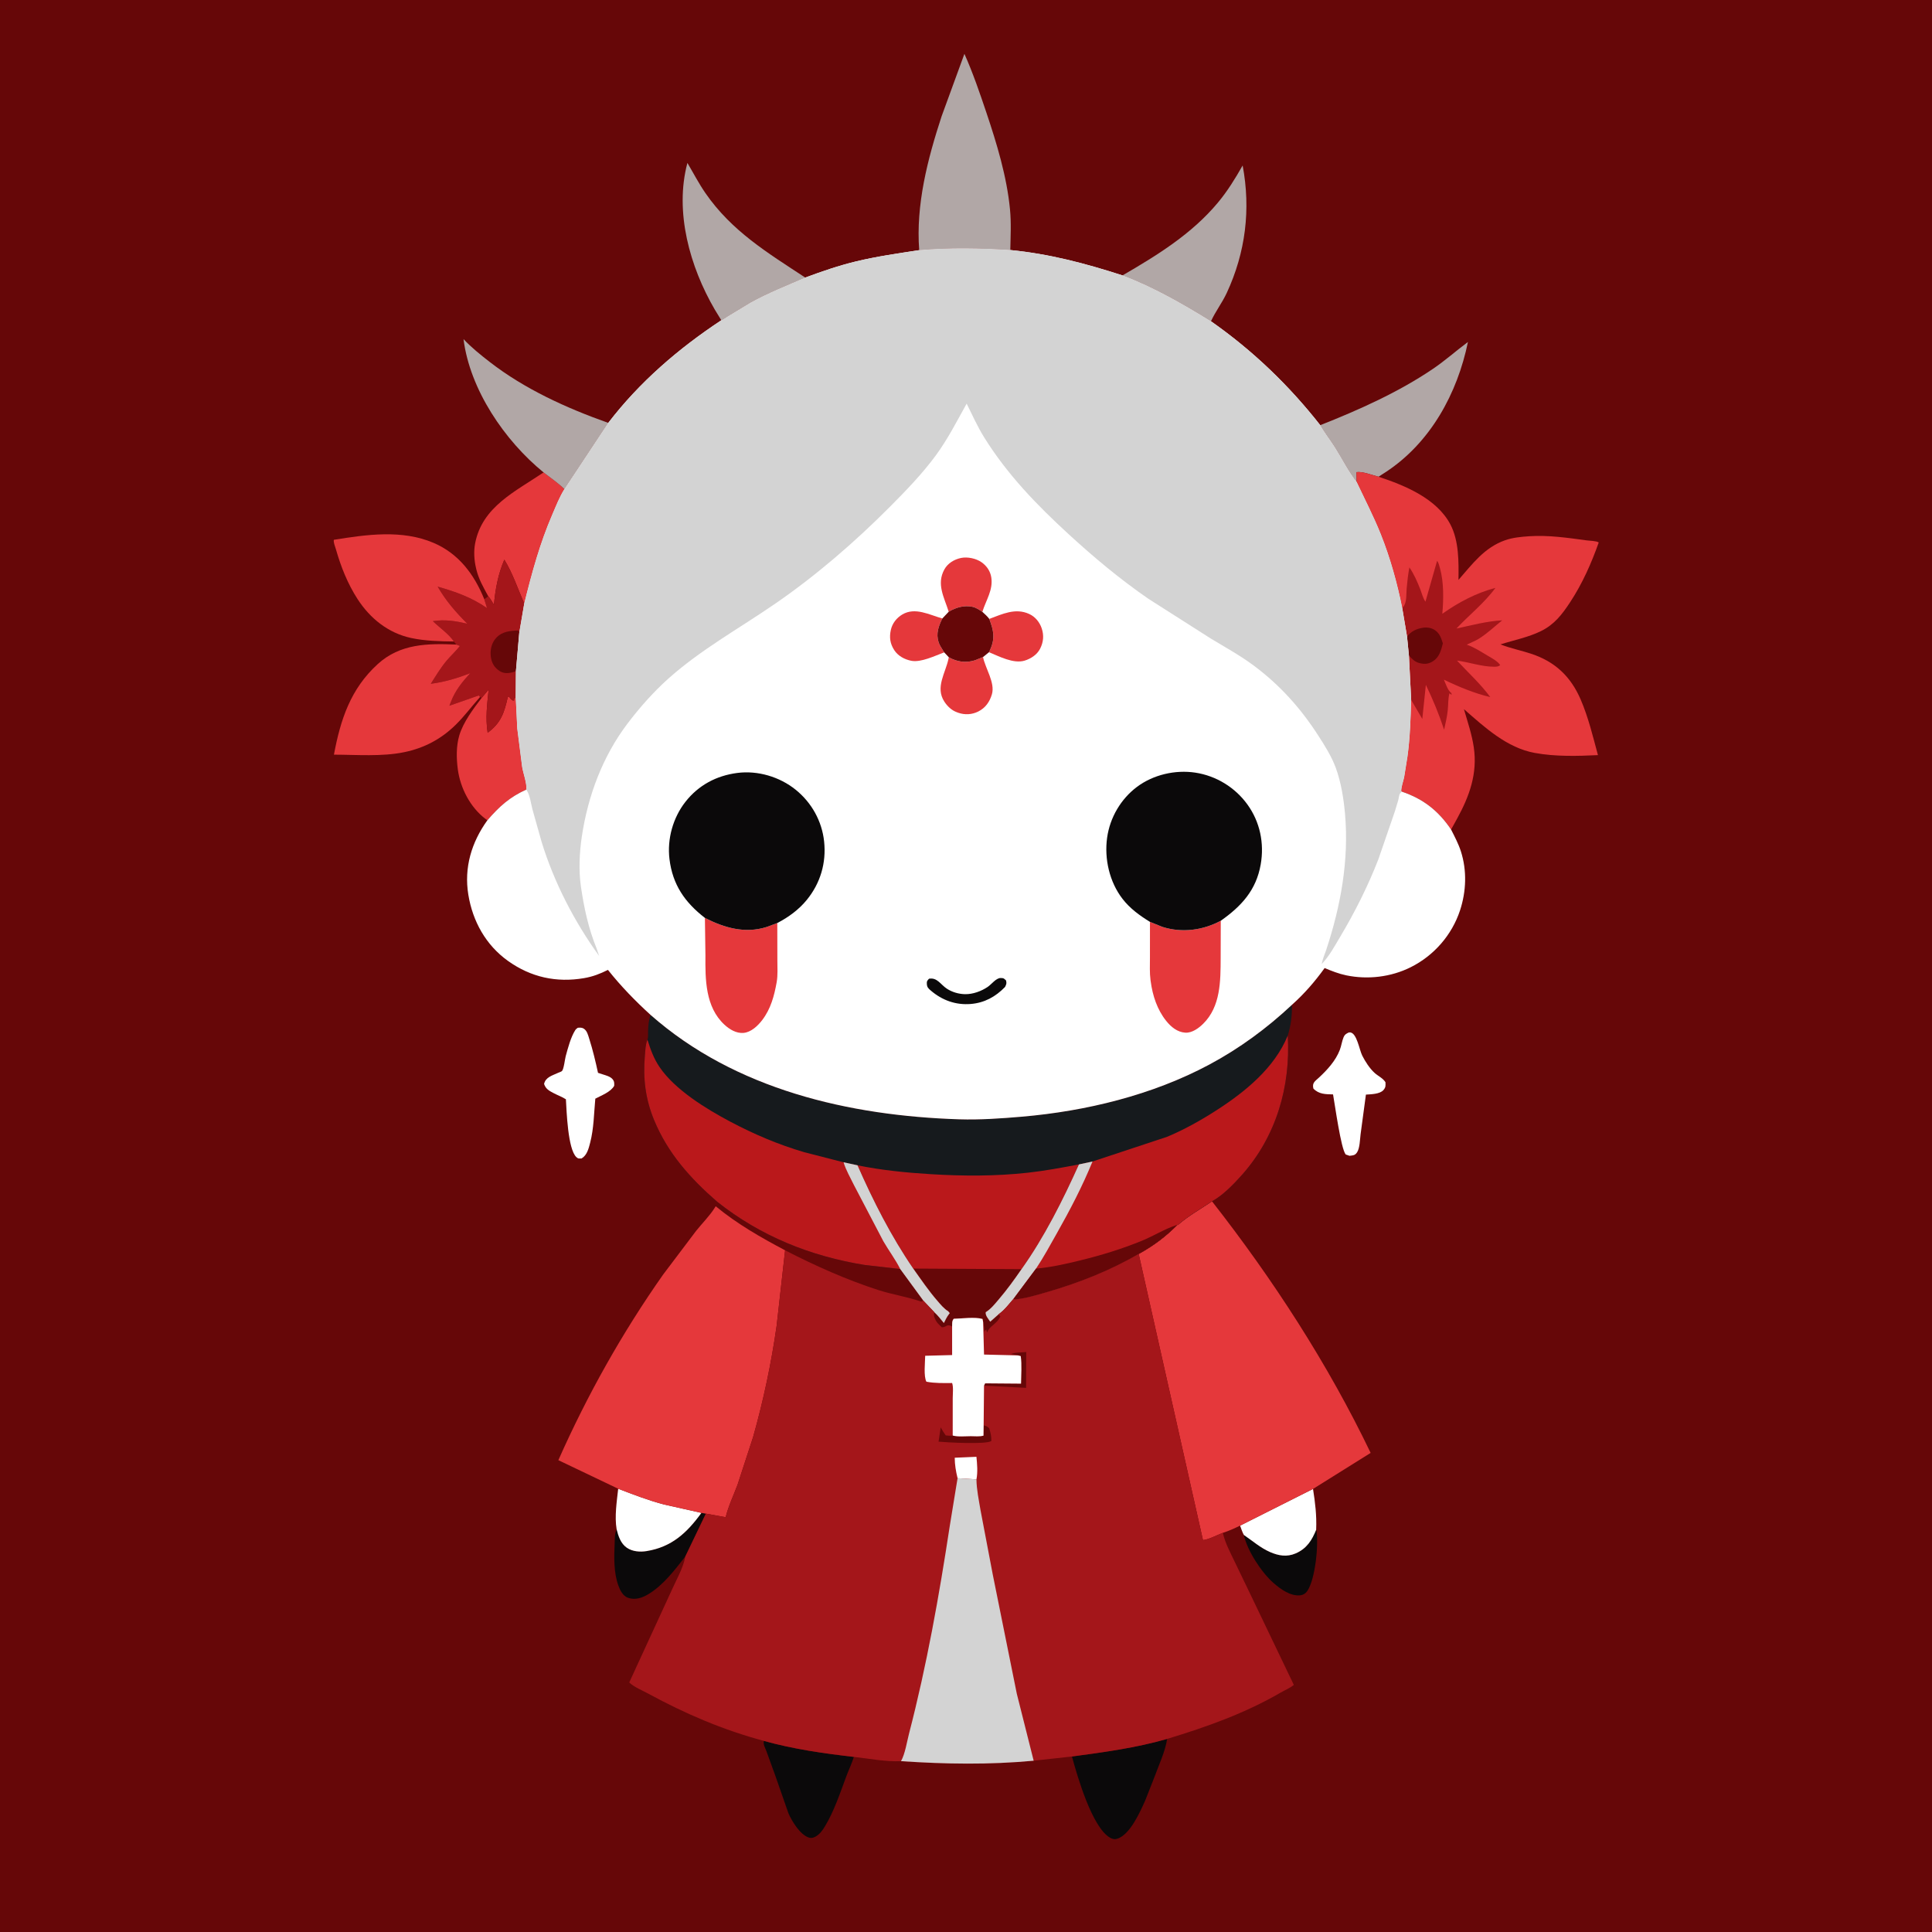 <svg version="1.1" xmlns="http://www.w3.org/2000/svg" style="display: block;" viewBox="0 0 2048 2048" width="1024" height="1024">
<path transform="translate(0,0)" fill="rgb(102,7,8)" d="M -0 -0 L 2048 0 L 2048 2048 L -0 2048 L -0 -0 z"/>
<path transform="translate(0,0)" fill="rgb(11,9,10)" d="M 1318.53 1627.11 C 1327.81 1633.4 1335.97 1640.72 1346.36 1645.26 C 1355.37 1649.19 1364.17 1650.65 1373.43 1646.68 C 1385.16 1641.64 1390.77 1632.69 1395.31 1621.31 C 1398.08 1636.27 1394.4 1674.22 1385.67 1686.69 C 1383.94 1689.16 1381.49 1690.72 1378.5 1691.07 C 1367.86 1692.31 1357.07 1684.3 1349.53 1677.63 C 1337.03 1666.58 1322.01 1643.48 1318.53 1627.11 z"/>
<path transform="translate(0,0)" fill="rgb(255,255,255)" d="M 1314.57 1617.22 L 1391.86 1578.33 C 1394.13 1592.79 1395.82 1606.5 1395.19 1621.21 L 1395.31 1621.31 C 1390.77 1632.69 1385.16 1641.64 1373.43 1646.68 C 1364.17 1650.65 1355.37 1649.19 1346.36 1645.26 C 1335.97 1640.72 1327.81 1633.4 1318.53 1627.11 C 1316.83 1624 1315.76 1620.55 1314.57 1617.22 z"/>
<path transform="translate(0,0)" fill="rgb(11,9,10)" d="M 743.535 1603.71 L 748.267 1604.51 L 726.38 1650.07 C 714.813 1664.65 703.602 1679.92 687.444 1689.8 C 680.831 1693.84 673.339 1696.38 665.686 1693.71 C 660.216 1691.8 657.339 1685.75 655.484 1680.71 C 650.546 1667.29 650.895 1650.8 651.529 1636.74 C 651.763 1631.57 651.425 1625.78 653.642 1621.04 C 655.433 1628.33 658.015 1636.27 664.513 1640.7 C 670.486 1644.77 678.489 1645.35 685.425 1644.22 C 711.94 1639.9 728.104 1625.03 743.535 1603.71 z"/>
<path transform="translate(0,0)" fill="rgb(255,255,255)" d="M 655.308 1578.13 C 671.359 1584.28 687.295 1590.46 703.949 1594.83 L 743.535 1603.71 C 728.104 1625.03 711.94 1639.9 685.425 1644.22 C 678.489 1645.35 670.486 1644.77 664.513 1640.7 C 658.015 1636.27 655.433 1628.33 653.642 1621.04 C 651.359 1607.5 653.805 1591.72 655.308 1578.13 z"/>
<path transform="translate(0,0)" fill="rgb(255,255,255)" d="M 1429.67 1094.5 L 1431.3 1094.39 C 1438.38 1095.2 1440.98 1112.98 1444.04 1119 C 1447.26 1125.34 1451.77 1132.41 1457.05 1137.25 C 1460.83 1140.73 1465.92 1142.77 1468.65 1147.22 C 1468.8 1150.74 1469.03 1152.64 1466.51 1155.5 C 1462.64 1159.89 1453.38 1159.92 1447.93 1160.33 L 1442.27 1202.41 C 1441.59 1207.65 1441.5 1217.08 1438.53 1221.54 C 1436.27 1224.93 1434.15 1224.74 1430.5 1225.19 L 1426.5 1223.79 C 1421.41 1217.7 1415.03 1170.74 1413.09 1160.12 C 1405.09 1159.93 1398.07 1160 1392.24 1153.93 C 1390.72 1147.76 1393.98 1146.18 1398.21 1142.24 C 1407 1134.08 1415.87 1124.39 1420.24 1113 C 1421.91 1108.64 1422.48 1103.77 1424.24 1099.5 C 1425.45 1096.58 1426.96 1095.86 1429.67 1094.5 z"/>
<path transform="translate(0,0)" fill="rgb(255,255,255)" d="M 612.465 1089.5 C 614.476 1089.21 616.935 1089.21 618.683 1090.31 C 622.409 1092.67 623.386 1097.28 624.653 1101.25 C 628.427 1113.08 631.29 1125.13 633.911 1137.25 L 639 1138.9 C 642.299 1139.97 646.801 1141.09 649.185 1143.81 C 651.269 1146.19 651.212 1148.02 651.068 1151 C 647.445 1157.54 637.463 1161.22 631.051 1164.64 C 629.594 1180.24 629.549 1195.99 625.609 1211.25 C 624.011 1217.44 622.316 1224.56 616.5 1228.01 C 613.829 1227.96 613.052 1228.55 610.994 1226.62 C 601.859 1218.06 600.629 1177.68 599.883 1165.3 C 595.866 1162.68 591.313 1161.1 587.078 1158.88 C 582.197 1156.31 578.455 1154.38 576.738 1149 C 578.427 1141.77 585.429 1140.14 591.594 1137.25 C 592.614 1136.77 595.033 1136.03 595.726 1135.32 C 597.707 1133.3 598.834 1122.64 599.692 1119.53 C 602.074 1110.87 604.985 1099.59 609.788 1092 C 610.498 1090.88 611.412 1090.26 612.465 1089.5 z"/>
<path transform="translate(0,0)" fill="rgb(11,9,10)" d="M 809.723 1845.4 C 840.811 1854.13 873.106 1858.69 905.126 1862.38 C 902.983 1869.4 899.695 1876.06 897.137 1882.94 C 890.648 1900.41 884.131 1920.08 874.436 1936.06 C 871.789 1940.43 868.674 1944.76 864 1947.14 C 861.932 1948.19 859.823 1948.66 857.542 1947.94 C 848.103 1944.94 839.465 1930.58 835.771 1922.15 L 821.818 1882.16 L 812.386 1856.18 C 810.942 1852.39 808.93 1849.42 809.723 1845.4 z"/>
<path transform="translate(0,0)" fill="rgb(11,9,10)" d="M 1237.22 1843.32 C 1235.28 1856.5 1228.21 1871.42 1223.61 1884.1 L 1213.93 1908.7 C 1208.34 1921.13 1198.14 1944.33 1184.67 1949.05 C 1181.85 1950.04 1179.38 1949.57 1176.79 1948.11 C 1157.65 1937.33 1141.84 1882.38 1136.32 1861.96 C 1170.22 1857.4 1204.26 1852.82 1237.22 1843.32 z"/>
<path transform="translate(0,0)" fill="rgb(229,56,59)" d="M 510.512 739.866 L 517.973 731.029 C 516.384 746.956 514.468 760.741 516.933 776.737 C 531.132 766.313 534.559 755.375 538.268 739 L 539.913 738.913 C 541.142 740.626 541.67 741.369 543.5 742.51 L 545 742.5 L 544.942 741.056 L 546.697 738.9 L 548.343 772.351 L 553.5 812.895 C 554.538 819.604 558.815 830.783 557.876 836.986 C 540.184 844.976 529.228 854.939 516.673 869.484 L 514.506 867.981 C 498.444 855.672 487.951 835.418 485.303 815.5 C 483.758 803.878 483.513 790.907 486.874 779.562 C 490.961 765.765 501.75 751.271 510.512 739.866 z"/>
<path transform="translate(0,0)" fill="rgb(229,56,59)" d="M 576.212 500.778 C 583.57 506.482 591.662 511.98 598.315 518.476 C 593.079 526.821 589.418 536.287 585.517 545.318 C 572.134 576.308 563.837 607.135 555.732 639.782 C 548.774 623.951 543.738 608.167 534.616 593.255 C 527.96 608.822 525.143 624.251 523.589 641.057 C 521.885 638.303 520.245 635.268 518.202 632.765 L 517.577 632.061 C 512.61 622.919 507.519 614.165 505.025 603.954 L 504.61 602.19 C 502.622 593.935 502.04 584.467 503.639 576.086 C 511.078 537.089 546.428 520.984 576.212 500.778 z"/>
<path transform="translate(0,0)" fill="rgb(177,167,166)" d="M 764.632 339.49 L 757.713 328.19 C 731.397 283.06 714.786 224.627 728.682 172.711 C 734.997 183.372 740.64 194.324 747.688 204.551 C 775.558 244.986 813.589 267.954 853.619 294.244 C 833.953 302.821 814.572 310.388 795.686 320.808 L 771.397 335.526 C 769.837 336.466 766.247 339.191 764.632 339.49 z"/>
<path transform="translate(0,0)" fill="rgb(177,167,166)" d="M 576.212 500.778 C 534.995 467.2 498.08 413.018 491.344 359.444 C 499.549 368.258 509.379 376.118 518.877 383.5 C 556.07 412.405 600.542 432.633 644.791 448.275 L 598.315 518.476 C 591.662 511.98 583.57 506.482 576.212 500.778 z"/>
<path transform="translate(0,0)" fill="rgb(177,167,166)" d="M 1189.91 291.934 C 1226.75 270.569 1263.23 248.04 1290.86 214.983 C 1301.14 202.693 1309.37 189.317 1317.26 175.414 C 1325.99 222.003 1320.4 267.471 1300.39 310.562 C 1295.54 321.005 1288.38 330.198 1283.7 340.564 C 1253.12 321.918 1223.56 304.627 1189.91 291.934 z"/>
<path transform="translate(0,0)" fill="rgb(177,167,166)" d="M 1399.51 450.705 C 1440.61 434.475 1482.42 415.794 1519.13 390.904 C 1532.08 382.116 1543.57 371.811 1556.08 362.51 C 1544.9 416.889 1516.5 469.134 1469.13 500.297 L 1461.29 505.353 C 1454.89 503.723 1444.1 499.476 1437.9 500.5 L 1438.08 510.922 C 1429.39 499.897 1422.73 486.484 1415.23 474.551 C 1410.2 466.553 1404.06 458.911 1399.51 450.705 z"/>
<path transform="translate(0,0)" fill="rgb(164,22,26)" d="M 517.577 632.061 L 518.202 632.765 C 520.245 635.268 521.885 638.303 523.589 641.057 C 525.143 624.251 527.96 608.822 534.616 593.255 C 543.738 608.167 548.774 623.951 555.732 639.782 L 550.453 670.676 L 546.907 711.476 L 546.697 738.9 L 544.942 741.056 L 545 742.5 L 543.5 742.51 C 541.67 741.369 541.142 740.626 539.913 738.913 L 538.268 739 C 534.559 755.375 531.132 766.313 516.933 776.737 C 514.468 760.741 516.384 746.956 517.973 731.029 L 510.512 739.866 L 508.894 738.816 L 507.484 737.204 L 476.425 748.078 L 477.993 744 C 482.478 732.182 490.068 722.641 498.636 713.554 C 484.814 718.871 471.392 722.951 456.686 724.825 C 461.989 716.415 467.103 707.893 473.511 700.258 C 477.995 694.916 483.292 690.223 487.558 684.738 L 483.795 683.27 C 482.823 682.3 482.007 681.087 481.163 680.001 C 475.775 672.055 465.786 665.183 458.834 658.423 C 472.021 656.47 482.565 658.231 495.414 661.195 C 483.09 648.874 472.795 637.056 463.95 621.861 C 483.075 627.305 499.756 633.193 516.267 644.609 L 513.337 635.187 C 514.899 634.228 516.17 633.224 517.577 632.061 z"/>
<path transform="translate(0,0)" fill="rgb(102,7,8)" d="M 546.907 711.476 C 544.196 712.529 541.236 713.304 538.319 713.48 C 533.639 713.763 530.272 712.227 526.812 709.206 C 522.495 705.437 520.501 700.037 520.114 694.429 C 519.66 687.829 521.428 681.056 526.014 676.135 C 532.364 669.321 540.654 668.649 549.5 668.332 L 550.453 670.676 L 546.907 711.476 z"/>
<path transform="translate(0,0)" fill="rgb(229,56,59)" d="M 508.894 738.816 C 500.285 748.46 492.449 759.014 483.264 768.102 C 467.775 783.429 449.76 792.938 428.5 797.338 C 404.833 802.237 378.092 800.017 353.987 799.97 C 360.948 762.739 371.578 730.314 400.317 704.047 C 424.239 682.182 453.453 681.972 483.795 683.27 L 487.558 684.738 C 483.292 690.223 477.995 694.916 473.511 700.258 C 467.103 707.893 461.989 716.415 456.686 724.825 C 471.392 722.951 484.814 718.871 498.636 713.554 C 490.068 722.641 482.478 732.182 477.993 744 L 476.425 748.078 L 507.484 737.204 L 508.894 738.816 z"/>
<path transform="translate(0,0)" fill="rgb(229,56,59)" d="M 481.163 680.001 C 466.392 679.847 450.31 679.438 435.84 676.306 C 411.479 671.034 392.33 655.603 378.983 634.964 C 368.466 618.702 361.402 600.818 356.088 582.276 C 355.31 579.559 353.297 574.937 353.88 572.215 C 388.592 566.631 426.076 561.208 459.504 575.429 C 486.217 586.794 502.709 608.895 513.337 635.187 L 516.267 644.609 C 499.756 633.193 483.075 627.305 463.95 621.861 C 472.795 637.056 483.09 648.874 495.414 661.195 C 482.565 658.231 472.021 656.47 458.834 658.423 C 465.786 665.183 475.775 672.055 481.163 680.001 z"/>
<path transform="translate(0,0)" fill="rgb(177,167,166)" d="M 974.399 265.179 C 970.718 217.167 983.284 168.587 998.15 123.238 L 1022.32 57.081 C 1031.37 77.355 1038.6 98.518 1045.67 119.549 C 1056.73 152.449 1067.22 187.026 1070.61 221.688 C 1072.05 236.416 1071.25 250.348 1070.96 265.057 C 1038.16 263.012 1007.24 262.443 974.399 265.179 z"/>
<path transform="translate(0,0)" fill="rgb(229,56,59)" d="M 758.662 1278.67 C 781.231 1297.35 806.434 1311.72 832.234 1325.38 L 823.269 1405.32 C 817.612 1445.18 809.268 1484.43 798.36 1523.18 L 781.848 1573.8 C 777.656 1585.01 772.035 1596.73 769.227 1608.33 L 748.267 1604.51 L 743.535 1603.71 L 703.949 1594.83 C 687.295 1590.46 671.359 1584.28 655.308 1578.13 L 591.882 1547.85 C 622.415 1478.98 659.677 1412.59 703.015 1351 L 737.942 1304.74 C 744.281 1296.85 752.31 1288.81 757.652 1280.32 L 758.662 1278.67 z"/>
<path transform="translate(0,0)" fill="rgb(229,56,59)" d="M 1438.08 510.922 L 1437.9 500.5 C 1444.1 499.476 1454.89 503.723 1461.29 505.353 C 1489.21 514.558 1523.14 528.51 1537.54 556.062 C 1546.57 573.341 1546.33 595.634 1546.04 614.718 C 1560.88 597.807 1573.38 580.467 1595.51 572.672 C 1603.51 569.855 1612.48 569.014 1620.89 568.445 C 1641.23 567.07 1661.89 570.104 1682.01 572.835 C 1685.3 573.281 1692.39 573.319 1694.71 575.052 C 1686.96 597.044 1677.33 618.712 1664.49 638.235 C 1655.86 651.35 1647.82 661.934 1633.47 669 C 1620 675.631 1604.8 678.538 1590.56 683.095 C 1601.16 687.249 1612.35 689.476 1623.16 693.041 C 1648.38 701.356 1665.02 717.072 1675.54 741.419 C 1683.63 760.119 1688.61 780.826 1693.88 800.46 C 1671.9 801.507 1648.72 802.108 1627 798.155 C 1597.3 792.752 1573.94 771.055 1551.82 751.729 C 1555.65 764.887 1560.33 778.688 1562.29 792.267 C 1566.31 820.112 1557.74 843.811 1544.48 867.984 L 1538.2 879.346 C 1524.86 859.485 1508.58 846.77 1486.06 839.188 L 1485.34 838.603 C 1485.35 833.895 1487.49 828.47 1488.47 823.773 L 1491.98 801.899 C 1494.73 781.978 1495.27 761.982 1495.89 741.912 L 1493.5 694.898 L 1491.51 674.771 L 1486.38 644.4 C 1481.12 618.074 1473.68 591.318 1463.71 566.367 C 1456.22 547.594 1446.69 529.216 1438.08 510.922 z"/>
<path transform="translate(0,0)" fill="rgb(164,22,26)" d="M 1486.38 644.4 L 1487.52 643.169 C 1491.45 638.696 1490.61 629.655 1491.1 624 C 1491.76 616.449 1492.61 608.937 1494.01 601.486 C 1498.92 608.508 1502.5 616.882 1505.61 624.828 C 1507.21 628.927 1508.43 634.268 1511.05 637.769 L 1523.39 594.487 C 1525.1 596.629 1525.8 600.119 1526.53 602.739 C 1530.6 617.341 1530.27 635.614 1528.92 650.625 C 1546.13 638.487 1564.75 628.545 1585.22 623.187 C 1573.42 639.322 1557.47 651.739 1543.88 666.277 C 1559.67 662.842 1576.25 658.451 1592.41 657.577 C 1584.28 664.076 1576.49 671.586 1567.64 677.071 C 1563.6 679.575 1559.04 681.238 1554.78 683.347 C 1563.25 686.327 1569.72 690.784 1577.38 695.294 C 1581.83 697.918 1587.24 700.666 1590.26 705 C 1588.28 706.799 1586.15 706.75 1583.5 706.751 C 1570.96 706.759 1557.04 701.901 1544.48 700.255 C 1556.16 712.845 1569.61 725.117 1579.73 738.918 C 1563.42 735.184 1545.64 727.759 1530.55 720.451 C 1532.41 724.514 1534.85 732.366 1538.5 734.678 L 1538.8 736.649 L 1536.5 734.876 C 1534.89 740.683 1535.33 747.019 1534.67 753 C 1533.92 759.858 1532.37 766.784 1530.82 773.509 C 1525.29 756.823 1519.09 741.829 1511.47 725.989 L 1507.69 762.102 L 1495.89 741.912 L 1493.5 694.898 L 1491.51 674.771 L 1486.38 644.4 z"/>
<path transform="translate(0,0)" fill="rgb(102,7,8)" d="M 1491.51 674.771 C 1495.64 669.294 1501.56 666.501 1508.28 665.451 C 1512.77 664.749 1517.65 665.468 1521.4 668.204 C 1526.34 671.802 1527.68 676.445 1529.5 681.987 C 1527.61 689.302 1525.85 696.588 1519 700.934 C 1514.3 703.915 1510.26 704.262 1504.9 702.939 C 1499.68 701.649 1497.06 698.707 1493.5 694.898 L 1491.51 674.771 z"/>
<path transform="translate(0,0)" fill="rgb(229,56,59)" d="M 1284.76 1273.44 C 1349.2 1355.78 1407.69 1445.81 1452.94 1540.14 L 1391.86 1578.33 L 1314.57 1617.22 C 1308.64 1620.08 1302.56 1622.92 1296.26 1624.87 C 1290.36 1627.06 1281.26 1632.04 1275.19 1632.57 L 1207.05 1329.23 C 1222.52 1320.7 1235.61 1310.98 1248.02 1298.41 L 1248.61 1298.49 C 1259.23 1289.1 1272.97 1281.39 1284.76 1273.44 z"/>
<path transform="translate(0,0)" fill="rgb(22,26,29)" d="M 1369.45 1065.2 C 1369.83 1075.76 1368.32 1087.68 1365.06 1097.74 C 1368.28 1151.63 1352.76 1204.6 1316.68 1245.25 C 1307.85 1255.2 1296.52 1266.95 1284.76 1273.44 C 1272.97 1281.39 1259.23 1289.1 1248.61 1298.49 L 1248.02 1298.41 C 1235.61 1310.98 1222.52 1320.7 1207.05 1329.23 C 1176.8 1346.92 1143.29 1360.06 1109.66 1369.77 C 1098.94 1372.87 1086.73 1376.57 1075.68 1377.51 L 1074.3 1376.88 C 1069.57 1382.28 1064.67 1388.92 1058.72 1393.02 L 1060.42 1395.52 C 1057.32 1403.32 1048.81 1405.51 1046.5 1412.49 C 1045.53 1410.54 1045.85 1411.55 1045.5 1409.49 C 1043.71 1410.91 1044.4 1410.06 1043.38 1411.99 C 1043.1 1408.48 1043.06 1404.86 1042.16 1401.45 L 1041.5 1398.15 C 1033.03 1395.8 1019.97 1397.77 1011 1397.94 C 1008.87 1400.39 1009.45 1403.15 1009.28 1406.33 C 1003.86 1402.81 1004.17 1406.67 998.5 1407.12 C 995.366 1404.33 992.728 1402.03 991.061 1398.06 L 990.639 1397 C 989.607 1394.59 989.825 1393.44 990.259 1390.84 L 978.866 1378.83 L 954.265 1345.2 L 917 1340.98 C 859.192 1331.69 806.244 1310.38 760.298 1273.94 C 731.864 1249.22 708.057 1222.72 693.462 1187.52 C 684.224 1165.24 681.47 1143.06 683.592 1119.1 C 684.083 1113.55 684.201 1107.23 686.331 1102.07 C 687.351 1099.62 686.879 1095.67 686.974 1092.99 C 687.185 1087.05 687.594 1081.54 689.696 1075.9 C 779.406 1154.94 900.198 1182.82 1016.87 1186.52 C 1038.81 1187.21 1061.33 1185.62 1083.19 1183.74 C 1151.13 1177.92 1221.49 1160.84 1281.9 1128.51 C 1313.95 1111.36 1342.97 1089.99 1369.45 1065.2 z"/>
<path transform="translate(0,0)" fill="rgb(186,24,27)" d="M 908.989 1235.28 C 934.573 1240.52 960.59 1243.07 986.623 1244.67 C 1020.87 1246.79 1055.33 1246.88 1089.47 1243.13 C 1107.74 1241.12 1125.67 1237.74 1143.72 1234.35 C 1126.72 1272.1 1106.94 1311.62 1082.87 1345.36 C 1075.28 1356.39 1067.48 1367.17 1058.78 1377.36 C 1054.71 1382.13 1050.34 1387.7 1044.93 1390.97 C 1044.4 1394.65 1047.66 1397.91 1049.67 1401.04 L 1058.72 1393.02 L 1060.42 1395.52 C 1057.32 1403.32 1048.81 1405.51 1046.5 1412.49 C 1045.53 1410.54 1045.85 1411.55 1045.5 1409.49 C 1043.71 1410.91 1044.4 1410.06 1043.38 1411.99 C 1043.1 1408.48 1043.06 1404.86 1042.16 1401.45 L 1041.5 1398.15 C 1033.03 1395.8 1019.97 1397.77 1011 1397.94 C 1008.87 1400.39 1009.45 1403.15 1009.28 1406.33 C 1003.86 1402.81 1004.17 1406.67 998.5 1407.12 C 995.366 1404.33 992.728 1402.03 991.061 1398.06 L 990.639 1397 C 989.607 1394.59 989.825 1393.44 990.259 1390.84 C 994.117 1394.31 997.263 1398.42 1000.54 1402.43 C 1002.12 1399.35 1003.62 1396.06 1005.72 1393.32 L 1006.76 1392 L 1005.11 1389.99 C 1000.79 1387.5 996.771 1382.52 993.506 1378.76 C 984.236 1368.07 976.231 1356.26 968.039 1344.74 C 944.711 1310.7 925.571 1273.02 908.989 1235.28 z"/>
<path transform="translate(0,0)" fill="rgb(102,7,8)" d="M 968.039 1344.74 L 1082.87 1345.36 C 1075.28 1356.39 1067.48 1367.17 1058.78 1377.36 C 1054.71 1382.13 1050.34 1387.7 1044.93 1390.97 C 1044.4 1394.65 1047.66 1397.91 1049.67 1401.04 L 1058.72 1393.02 L 1060.42 1395.52 C 1057.32 1403.32 1048.81 1405.51 1046.5 1412.49 C 1045.53 1410.54 1045.85 1411.55 1045.5 1409.49 C 1043.71 1410.91 1044.4 1410.06 1043.38 1411.99 C 1043.1 1408.48 1043.06 1404.86 1042.16 1401.45 L 1041.5 1398.15 C 1033.03 1395.8 1019.97 1397.77 1011 1397.94 C 1008.87 1400.39 1009.45 1403.15 1009.28 1406.33 C 1003.86 1402.81 1004.17 1406.67 998.5 1407.12 C 995.366 1404.33 992.728 1402.03 991.061 1398.06 L 990.639 1397 C 989.607 1394.59 989.825 1393.44 990.259 1390.84 C 994.117 1394.31 997.263 1398.42 1000.54 1402.43 C 1002.12 1399.35 1003.62 1396.06 1005.72 1393.32 L 1006.76 1392 L 1005.11 1389.99 C 1000.79 1387.5 996.771 1382.52 993.506 1378.76 C 984.236 1368.07 976.231 1356.26 968.039 1344.74 z"/>
<path transform="translate(0,0)" fill="rgb(186,24,27)" d="M 760.298 1273.94 C 731.864 1249.22 708.057 1222.72 693.462 1187.52 C 684.224 1165.24 681.47 1143.06 683.592 1119.1 C 684.083 1113.55 684.201 1107.23 686.331 1102.07 C 689.548 1112.49 692.99 1122.02 699.15 1131.12 C 715.485 1155.28 748.778 1175.56 774 1188.94 C 799.217 1202.31 825.002 1213.27 852.415 1221.35 L 894.224 1232.09 L 908.989 1235.28 C 925.571 1273.02 944.711 1310.7 968.039 1344.74 C 976.231 1356.26 984.236 1368.07 993.506 1378.76 C 996.771 1382.52 1000.79 1387.5 1005.11 1389.99 L 1006.76 1392 L 1005.72 1393.32 C 1003.62 1396.06 1002.12 1399.35 1000.54 1402.43 C 997.263 1398.42 994.117 1394.31 990.259 1390.84 L 978.866 1378.83 L 954.265 1345.2 L 917 1340.98 C 859.192 1331.69 806.244 1310.38 760.298 1273.94 z"/>
<path transform="translate(0,0)" fill="rgb(211,211,211)" d="M 894.224 1232.09 L 908.989 1235.28 C 925.571 1273.02 944.711 1310.7 968.039 1344.74 C 976.231 1356.26 984.236 1368.07 993.506 1378.76 C 996.771 1382.52 1000.79 1387.5 1005.11 1389.99 L 1006.76 1392 L 1005.72 1393.32 C 1003.62 1396.06 1002.12 1399.35 1000.54 1402.43 C 997.263 1398.42 994.117 1394.31 990.259 1390.84 L 978.866 1378.83 L 954.265 1345.2 C 949.252 1335.16 942.102 1325.63 936.434 1315.85 L 905.188 1256.14 C 901.465 1248.45 896.646 1240.25 894.224 1232.09 z"/>
<path transform="translate(0,0)" fill="rgb(186,24,27)" d="M 1365.06 1097.74 C 1368.28 1151.63 1352.76 1204.6 1316.68 1245.25 C 1307.85 1255.2 1296.52 1266.95 1284.76 1273.44 C 1272.97 1281.39 1259.23 1289.1 1248.61 1298.49 L 1248.02 1298.41 C 1235.61 1310.98 1222.52 1320.7 1207.05 1329.23 C 1176.8 1346.92 1143.29 1360.06 1109.66 1369.77 C 1098.94 1372.87 1086.73 1376.57 1075.68 1377.51 L 1074.3 1376.88 C 1069.57 1382.28 1064.67 1388.92 1058.72 1393.02 L 1049.67 1401.04 C 1047.66 1397.91 1044.4 1394.65 1044.93 1390.97 C 1050.34 1387.7 1054.71 1382.13 1058.78 1377.36 C 1067.48 1367.17 1075.28 1356.39 1082.87 1345.36 C 1106.94 1311.62 1126.72 1272.1 1143.72 1234.35 L 1158.11 1231.24 L 1237.37 1204.99 C 1255.63 1197.33 1272.87 1187.63 1289.5 1176.94 C 1319.83 1157.45 1351.14 1132.02 1365.06 1097.74 z"/>
<path transform="translate(0,0)" fill="rgb(211,211,211)" d="M 1143.72 1234.35 L 1158.11 1231.24 C 1147.26 1257.75 1134.33 1282.53 1120.26 1307.42 C 1113.18 1319.95 1106.25 1332.79 1098.26 1344.75 L 1074.3 1376.88 C 1069.57 1382.28 1064.67 1388.92 1058.72 1393.02 L 1049.67 1401.04 C 1047.66 1397.91 1044.4 1394.65 1044.93 1390.97 C 1050.34 1387.7 1054.71 1382.13 1058.78 1377.36 C 1067.48 1367.17 1075.28 1356.39 1082.87 1345.36 C 1106.94 1311.62 1126.72 1272.1 1143.72 1234.35 z"/>
<path transform="translate(0,0)" fill="rgb(102,7,8)" d="M 1098.26 1344.75 C 1113.46 1343.53 1128.99 1339.98 1143.81 1336.39 C 1166.83 1330.81 1189.06 1324.05 1211 1315.02 C 1222.62 1310.24 1234.35 1302.92 1246.11 1299.02 L 1248.02 1298.41 C 1235.61 1310.98 1222.52 1320.7 1207.05 1329.23 C 1176.8 1346.92 1143.29 1360.06 1109.66 1369.77 C 1098.94 1372.87 1086.73 1376.57 1075.68 1377.51 L 1074.3 1376.88 L 1098.26 1344.75 z"/>
<path transform="translate(0,0)" fill="rgb(164,22,26)" d="M 832.234 1325.38 C 863.755 1341.6 897.314 1356.62 931.078 1367.51 C 946.051 1372.34 961.575 1374.57 976.482 1379.76 L 978.866 1378.83 L 990.259 1390.84 C 989.825 1393.44 989.607 1394.59 990.639 1397 L 991.061 1398.06 C 992.728 1402.03 995.366 1404.33 998.5 1407.12 C 1004.17 1406.67 1003.86 1402.81 1009.28 1406.33 C 1009.45 1403.15 1008.87 1400.39 1011 1397.94 C 1019.97 1397.77 1033.03 1395.8 1041.5 1398.15 L 1042.16 1401.45 C 1043.06 1404.86 1043.1 1408.48 1043.38 1411.99 C 1044.4 1410.06 1043.71 1410.91 1045.5 1409.49 C 1045.85 1411.55 1045.53 1410.54 1046.5 1412.49 C 1048.81 1405.51 1057.32 1403.32 1060.42 1395.52 L 1058.72 1393.02 C 1064.67 1388.92 1069.57 1382.28 1074.3 1376.88 L 1075.68 1377.51 C 1086.73 1376.57 1098.94 1372.87 1109.66 1369.77 C 1143.29 1360.06 1176.8 1346.92 1207.05 1329.23 L 1275.19 1632.57 C 1281.26 1632.04 1290.36 1627.06 1296.26 1624.87 L 1296.47 1625.77 C 1298.94 1635.9 1303.74 1644.92 1308.22 1654.24 L 1326.89 1692.99 L 1371.5 1786.04 C 1367.76 1789.32 1362.03 1791.61 1357.62 1794.17 C 1319.61 1816.27 1279.13 1830.58 1237.22 1843.32 C 1204.26 1852.82 1170.22 1857.4 1136.32 1861.96 L 1095.73 1866.43 C 1048.19 1870.83 1002.63 1870.06 955.134 1866.9 C 939.14 1867.7 921.108 1864.16 905.126 1862.38 C 873.106 1858.69 840.811 1854.13 809.723 1845.4 C 766.466 1833.84 726.463 1816.7 687.25 1795.36 C 681.289 1792.12 671.664 1788.13 667.024 1783.46 L 711.886 1686 C 716.667 1675.19 724.114 1662.3 726.233 1650.93 L 726.38 1650.07 L 748.267 1604.51 L 769.227 1608.33 C 772.035 1596.73 777.656 1585.01 781.848 1573.8 L 798.36 1523.18 C 809.268 1484.43 817.612 1445.18 823.269 1405.32 L 832.234 1325.38 z"/>
<path transform="translate(0,0)" fill="rgb(102,7,8)" d="M 1079.16 1436.78 C 1076.57 1436.15 1074.16 1435.66 1071.5 1435.39 C 1076.71 1433.32 1082.33 1433.86 1087.83 1433.19 L 1087.69 1471.18 L 1043.11 1468.85 L 1044.26 1466.4 L 1082.33 1466.7 C 1082.42 1457.18 1083.29 1446.96 1082.04 1437.54 L 1079.16 1436.78 z"/>
<path transform="translate(0,0)" fill="rgb(102,7,8)" d="M 1042.7 1510.93 C 1045.74 1511.69 1046.33 1511.9 1048.6 1514.04 C 1050.04 1518.75 1050.96 1522.51 1050.88 1527.5 C 1045.55 1531.38 1003.45 1529.01 994.927 1528.22 L 997.174 1513.04 C 998.809 1516.05 1000.46 1518.83 1002.5 1521.59 C 1005.01 1521.84 1007.4 1522.18 1009.91 1521.73 C 1015.64 1523.28 1023.04 1522.41 1028.99 1522.41 C 1033.25 1522.41 1038.45 1523.03 1042.53 1521.83 L 1042.7 1510.93 z"/>
<path transform="translate(0,0)" fill="rgb(255,255,255)" d="M 1015.06 1566.94 C 1013.31 1559.71 1012.07 1552.74 1012.05 1545.26 L 1035.06 1544.27 C 1035.85 1552.08 1036.56 1560.42 1035.08 1568.19 L 1015.06 1566.94 z"/>
<path transform="translate(0,0)" fill="rgb(255,255,255)" d="M 1009.28 1406.33 C 1009.45 1403.15 1008.87 1400.39 1011 1397.94 C 1019.97 1397.77 1033.03 1395.8 1041.5 1398.15 L 1042.16 1401.45 L 1043.11 1435.89 L 1079.16 1436.78 L 1082.04 1437.54 C 1083.29 1446.96 1082.42 1457.18 1082.33 1466.7 L 1044.26 1466.4 L 1043.11 1468.85 L 1042.7 1510.93 L 1042.53 1521.83 C 1038.45 1523.03 1033.25 1522.41 1028.99 1522.41 C 1023.04 1522.41 1015.64 1523.28 1009.91 1521.73 L 1009.93 1482.16 C 1009.91 1477.43 1010.83 1470.47 1009.29 1466.06 C 1000.13 1466.12 991.084 1466.39 982.04 1464.67 C 978.921 1459.09 980.646 1443.92 980.746 1437.17 L 1009.29 1436.42 L 1009.28 1406.33 z"/>
<path transform="translate(0,0)" fill="rgb(211,211,211)" d="M 1015.06 1566.94 L 1035.08 1568.19 C 1035.22 1579.1 1037.61 1590.09 1039.39 1600.83 L 1052.4 1669.23 L 1077.85 1795.41 L 1095.73 1866.43 C 1048.19 1870.83 1002.63 1870.06 955.134 1866.9 C 959.561 1858.79 961.312 1846.53 963.654 1837.52 C 982.348 1765.61 995.56 1691.39 1006.73 1617.97 L 1015.06 1566.94 z"/>
<path transform="translate(0,0)" fill="rgb(255,255,255)" d="M 974.399 265.179 C 1007.24 262.443 1038.16 263.012 1070.96 265.057 C 1112.47 269.127 1150.4 279.192 1189.91 291.934 C 1223.56 304.627 1253.12 321.918 1283.7 340.564 C 1327.86 371.5 1366.22 408.306 1399.51 450.705 C 1404.06 458.911 1410.2 466.553 1415.23 474.551 C 1422.73 486.484 1429.39 499.897 1438.08 510.922 C 1446.69 529.216 1456.22 547.594 1463.71 566.367 C 1473.68 591.318 1481.12 618.074 1486.38 644.4 L 1491.51 674.771 L 1493.5 694.898 L 1495.89 741.912 C 1495.27 761.982 1494.73 781.978 1491.98 801.899 L 1488.47 823.773 C 1487.49 828.47 1485.35 833.895 1485.34 838.603 L 1486.06 839.188 C 1508.58 846.77 1524.86 859.485 1538.2 879.346 C 1541.99 886.827 1546.01 894.413 1548.59 902.421 C 1555.13 922.73 1554.31 944.941 1547.68 965.076 C 1539.07 991.222 1519.93 1013.1 1495.29 1025.35 C 1474.32 1035.77 1449.92 1038.61 1427.08 1033.9 C 1419.17 1032.26 1411.6 1029.28 1404.17 1026.16 C 1393.84 1040.52 1382.66 1053.4 1369.45 1065.2 C 1342.97 1089.99 1313.95 1111.36 1281.9 1128.51 C 1221.49 1160.84 1151.13 1177.92 1083.19 1183.74 C 1061.33 1185.62 1038.81 1187.21 1016.87 1186.52 C 900.198 1182.82 779.406 1154.94 689.696 1075.9 C 673.398 1061.09 658.141 1045.37 644.443 1028.12 C 636.072 1032.32 628.343 1035.29 619.093 1036.87 C 589.818 1041.88 562.785 1035.92 538.613 1018.7 C 515.067 1001.92 501.086 976.694 496.453 948.458 C 491.727 919.66 499.843 892.842 516.673 869.484 C 529.228 854.939 540.184 844.976 557.876 836.986 C 558.815 830.783 554.538 819.604 553.5 812.895 L 548.343 772.351 L 546.697 738.9 L 546.907 711.476 L 550.453 670.676 L 555.732 639.782 C 563.837 607.135 572.134 576.308 585.517 545.318 C 589.418 536.287 593.079 526.821 598.315 518.476 L 644.791 448.275 C 677.929 404.979 719.319 369.413 764.632 339.49 C 766.247 339.191 769.837 336.466 771.397 335.526 L 795.686 320.808 C 814.572 310.388 833.953 302.821 853.619 294.244 C 871.235 287.683 889.09 281.543 907.38 277.123 C 929.464 271.786 951.967 268.628 974.399 265.179 z"/>
<path transform="translate(0,0)" fill="rgb(11,9,10)" d="M 984.777 1037.5 C 993.51 1035.92 997.018 1043.69 1003.79 1048.1 C 1009.42 1051.77 1016.28 1053.73 1023 1053.86 C 1031.31 1054.02 1040.17 1050.76 1047 1046.16 C 1050.96 1043.5 1055.92 1036.71 1060.68 1036.74 C 1063.98 1036.77 1064.08 1037.04 1066.5 1039.38 C 1067.15 1042.76 1066.86 1043.03 1065.41 1046.2 C 1055.34 1056.58 1043.65 1063.05 1029.04 1064.26 C 1013.12 1065.57 998.693 1060.33 986.684 1050.03 C 984.158 1047.87 982.704 1046.57 982.5 1043.08 C 982.315 1039.9 982.776 1039.82 984.777 1037.5 z"/>
<path transform="translate(0,0)" fill="rgb(229,56,59)" d="M 1000.9 691.539 C 991.203 695.092 976.323 702.461 966.067 700.47 C 958.934 699.085 952.009 695.414 947.975 689.211 C 943.497 682.326 942.59 675.63 944.325 667.746 C 945.854 660.798 950.398 654.99 956.469 651.381 C 970.123 643.264 985.218 651.791 998.935 655.599 C 994.948 663.588 991.972 671.68 994.914 680.663 C 995.894 683.654 997.556 686.247 999.221 688.887 L 1000.26 690.55 L 1000.9 691.539 z"/>
<path transform="translate(0,0)" fill="rgb(229,56,59)" d="M 1048.65 656.069 C 1062.58 650.945 1076.29 644.095 1091 650.834 C 1097.32 653.726 1101.97 659.412 1104.2 665.937 C 1106.79 673.524 1106.13 680.684 1102.5 687.77 C 1099.28 694.044 1092.72 698.31 1086.09 700.309 C 1074.35 703.853 1059.12 695.793 1048.38 691.363 L 1049.68 688.557 C 1055.09 676.521 1053.28 668.064 1048.65 656.069 z"/>
<path transform="translate(0,0)" fill="rgb(229,56,59)" d="M 1005.66 648.454 C 1000.86 633.134 992.448 619.196 1001.1 603.556 C 1004.69 597.056 1011.5 592.993 1018.65 591.472 C 1025.5 590.014 1034.77 591.954 1040.5 596.016 C 1045.96 599.886 1049.74 605.344 1050.8 612 C 1052.93 625.408 1045.14 636.27 1041.35 648.576 C 1038.23 646.574 1034.73 644.097 1031.08 643.277 C 1022.17 641.28 1013.29 643.912 1005.66 648.454 z"/>
<path transform="translate(0,0)" fill="rgb(229,56,59)" d="M 1005.77 696.755 C 1014.53 701.586 1023.57 703.005 1033.31 699.996 L 1042.06 696.49 C 1044.41 708.39 1055.03 723.679 1051.49 735.874 C 1049.13 743.993 1044.55 750.501 1036.86 754.302 C 1030.28 757.555 1022.79 757.982 1015.84 755.564 L 1014.5 755.067 C 1008.81 753.053 1004.24 748.716 1000.99 743.663 C 991.259 728.537 1002.26 713.56 1005.48 698.176 L 1005.77 696.755 z"/>
<path transform="translate(0,0)" fill="rgb(102,7,8)" d="M 1005.66 648.454 C 1013.29 643.912 1022.17 641.28 1031.08 643.277 C 1034.73 644.097 1038.23 646.574 1041.35 648.576 C 1043.86 650.963 1046.63 653.251 1048.65 656.069 C 1053.28 668.064 1055.09 676.521 1049.68 688.557 L 1048.38 691.363 L 1042.06 696.49 L 1033.31 699.996 C 1023.57 703.005 1014.53 701.586 1005.77 696.755 L 1000.9 691.539 L 1000.26 690.55 L 999.221 688.887 C 997.556 686.247 995.894 683.654 994.914 680.663 C 991.972 671.68 994.948 663.588 998.935 655.599 L 1005.66 648.454 z"/>
<path transform="translate(0,0)" fill="rgb(229,56,59)" d="M 1294.06 976.043 L 1293.95 1015.81 C 1293.86 1039.87 1293.96 1066.96 1275.42 1085.23 C 1270.65 1089.93 1263.59 1095.12 1256.5 1094.67 C 1247.97 1094.13 1241.27 1088.52 1236.14 1082.1 C 1226.64 1070.2 1221.83 1055.42 1219.82 1040.5 L 1219.58 1038.82 C 1218.57 1031.15 1218.99 1023.12 1218.99 1015.39 L 1219.01 977.21 L 1232.05 982.5 C 1252.88 989.15 1275.05 986.211 1294.06 976.043 z"/>
<path transform="translate(0,0)" fill="rgb(229,56,59)" d="M 747.236 973.005 C 767.746 983.572 789.799 989.923 812.75 982.618 L 823.954 978.444 L 824.045 1017.94 C 824.029 1025.51 824.64 1033.7 823.312 1041.15 C 820.739 1055.58 817.043 1069.48 807.944 1081.37 C 803.298 1087.44 796.131 1094.25 788.186 1094.92 C 780.497 1095.57 773.3 1091.2 767.871 1086.16 C 747.622 1067.36 747.574 1038.11 747.79 1012.76 L 747.236 973.005 z"/>
<path transform="translate(0,0)" fill="rgb(11,9,10)" d="M 747.236 973.005 C 725.956 956.498 712.977 937.896 709.663 910.618 C 707.08 889.365 713.393 866.75 726.627 849.914 C 740.492 832.276 759.446 822.237 781.5 819.359 C 803.249 816.521 826.464 823.443 843.438 837.138 C 860.322 850.761 871.299 870.374 873.601 892 C 876.015 914.681 869.679 936.17 855.307 953.838 C 846.855 964.228 835.8 972.335 823.954 978.444 L 812.75 982.618 C 789.799 989.923 767.746 983.572 747.236 973.005 z"/>
<path transform="translate(0,0)" fill="rgb(11,9,10)" d="M 1219.01 977.21 C 1208.06 970.5 1197.81 963.061 1189.88 952.783 C 1176.02 934.822 1170.48 910.261 1173.59 887.969 C 1176.56 866.688 1188.14 846.866 1205.37 834.025 C 1222.62 821.17 1245.85 815.831 1267 819.019 C 1289.13 822.355 1309.18 834.627 1322.29 852.756 C 1335.68 871.271 1340.32 893.869 1336.4 916.33 C 1331.65 943.58 1316.01 960.568 1294.06 976.043 C 1275.05 986.211 1252.88 989.15 1232.05 982.5 L 1219.01 977.21 z"/>
<path transform="translate(0,0)" fill="rgb(211,211,211)" d="M 974.399 265.179 C 1007.24 262.443 1038.16 263.012 1070.96 265.057 C 1112.47 269.127 1150.4 279.192 1189.91 291.934 C 1223.56 304.627 1253.12 321.918 1283.7 340.564 C 1327.86 371.5 1366.22 408.306 1399.51 450.705 C 1404.06 458.911 1410.2 466.553 1415.23 474.551 C 1422.73 486.484 1429.39 499.897 1438.08 510.922 C 1446.69 529.216 1456.22 547.594 1463.71 566.367 C 1473.68 591.318 1481.12 618.074 1486.38 644.4 L 1491.51 674.771 L 1493.5 694.898 L 1495.89 741.912 C 1495.27 761.982 1494.73 781.978 1491.98 801.899 L 1488.47 823.773 C 1487.49 828.47 1485.35 833.895 1485.34 838.603 L 1486.06 839.188 C 1485.33 839.959 1484.39 840.574 1483.88 841.5 C 1483.05 842.979 1482.74 846.184 1482.27 847.998 L 1478.65 860.031 L 1461.09 911 C 1450.13 939.196 1436.29 966.835 1420.8 992.782 C 1414.6 1003.18 1409.47 1012.95 1401.15 1021.9 C 1401.76 1017.19 1404.13 1012.01 1405.66 1007.44 C 1421.16 960.896 1430.1 912.012 1425.79 862.859 C 1424.36 846.662 1421.62 829.388 1416.03 814.062 C 1411.62 801.968 1404.44 790.625 1397.5 779.855 C 1378.73 750.709 1356.89 726.301 1328.96 705.5 C 1314.69 694.865 1298.84 686.164 1283.63 676.969 L 1217.29 634.702 C 1187.28 613.985 1159.7 590.95 1132.86 566.32 C 1098.95 535.2 1068.1 503.314 1043.5 464.044 C 1036.23 452.433 1030.81 440.072 1024.69 427.869 C 1014.3 446.528 1004.66 465.53 991.96 482.804 C 977.72 502.176 960.331 520.168 943.383 537.19 C 906.073 574.663 864.968 610.229 821.335 640.209 C 783.331 666.321 742.145 689.047 707.702 720.06 C 692.311 733.918 677.777 750.405 665.269 766.902 C 638.73 801.907 623.168 843.761 616.725 887 C 614.258 903.558 613.335 922.659 615.733 939.298 C 619.039 962.241 623.707 984.032 632.504 1005.6 L 635.072 1013.3 C 608.813 976.966 587.38 935.445 574.162 892.601 L 564.406 857.908 C 562.866 851.943 561.851 843.735 558.779 838.446 L 557.876 836.986 C 558.815 830.783 554.538 819.604 553.5 812.895 L 548.343 772.351 L 546.697 738.9 L 546.907 711.476 L 550.453 670.676 L 555.732 639.782 C 563.837 607.135 572.134 576.308 585.517 545.318 C 589.418 536.287 593.079 526.821 598.315 518.476 L 644.791 448.275 C 677.929 404.979 719.319 369.413 764.632 339.49 C 766.247 339.191 769.837 336.466 771.397 335.526 L 795.686 320.808 C 814.572 310.388 833.953 302.821 853.619 294.244 C 871.235 287.683 889.09 281.543 907.38 277.123 C 929.464 271.786 951.967 268.628 974.399 265.179 z"/>
</svg>